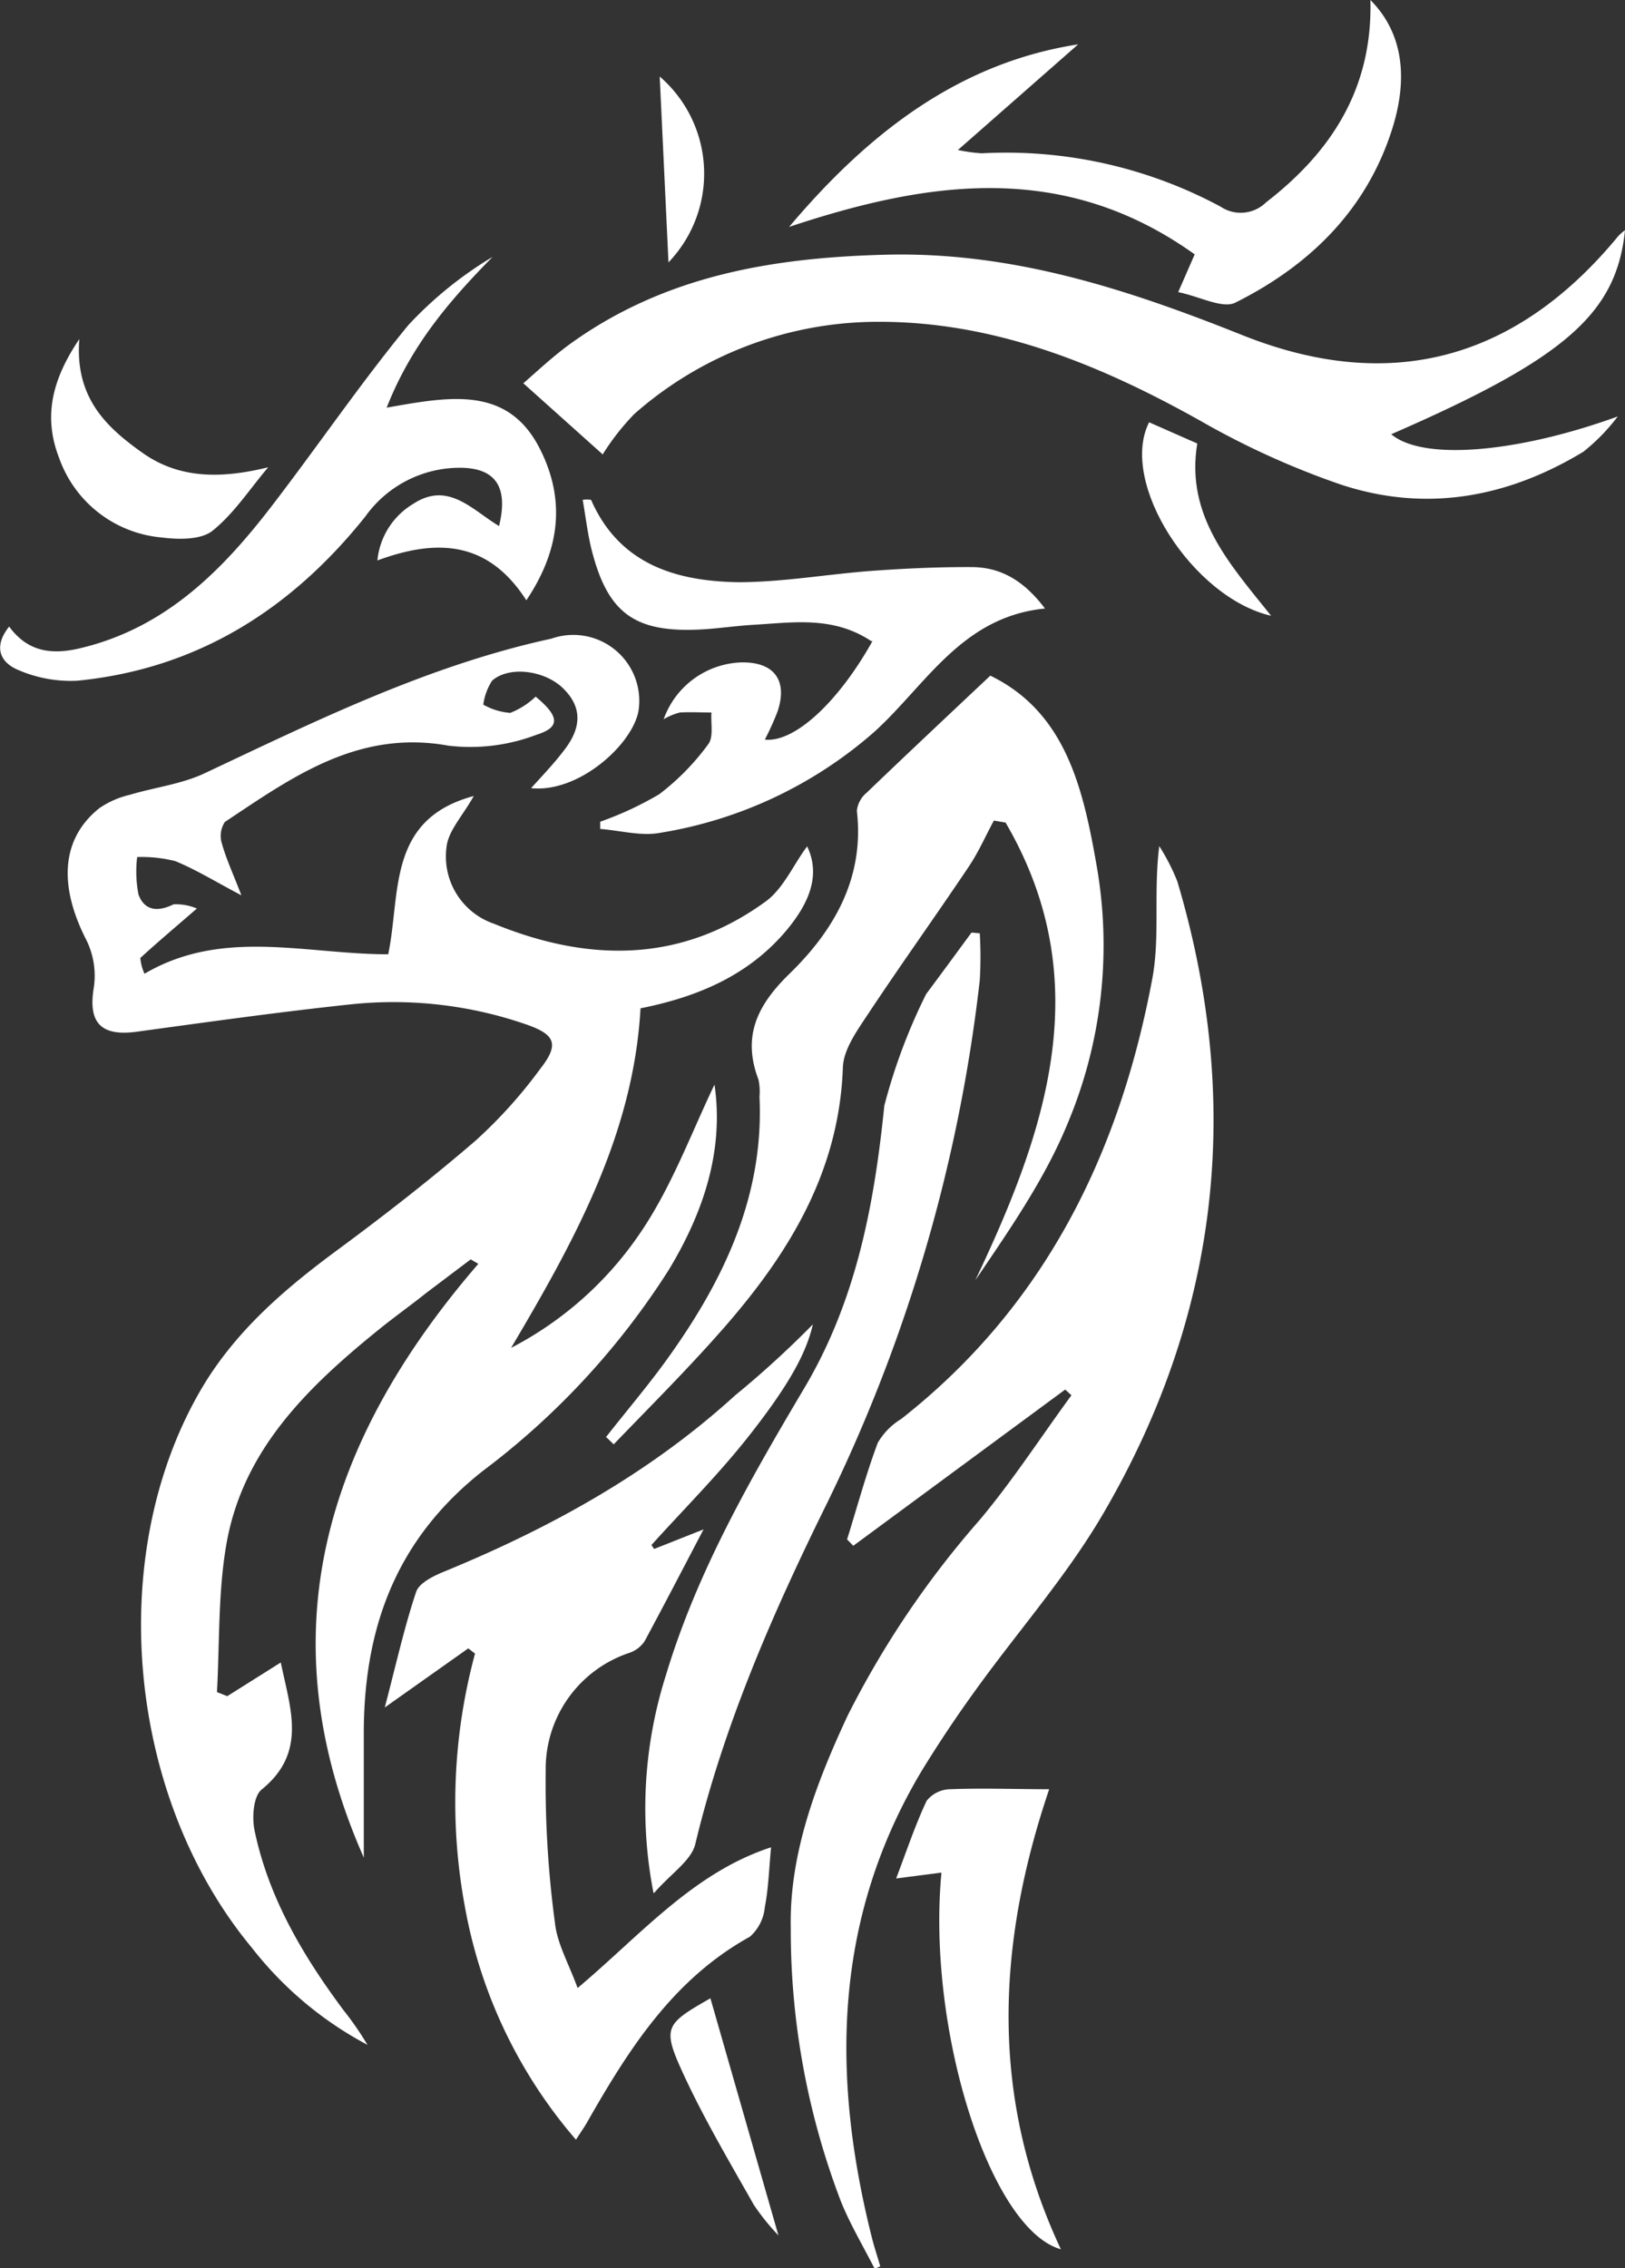 <svg id="Layer_1" data-name="Layer 1" xmlns="http://www.w3.org/2000/svg" xmlns:xlink="http://www.w3.org/1999/xlink" viewBox="0 0 127.84 178.43"><rect x="0" y="0" width="127.84" height="178.43" fill="#333333" stroke="none"/><defs><style>.cls-1{fill:none;}.cls-2{clip-path:url(#clip-path);}.cls-3{fill:#fff;}</style><clipPath id="clip-path" transform="translate(-357 -208.85)"><rect class="cls-1" x="357" y="208.85" width="127.84" height="178.43"/></clipPath></defs><title>logo negativ</title><g class="cls-2"><path class="cls-3" d="M385.63,355c-7.79-17.58-3-32.83,9-46.73l-0.6-.35-3.51,2.65c-1.25,1-2.51,1.89-3.73,2.88-5.61,4.54-10.75,9.52-12,17-0.64,3.77-.51,7.67-0.72,11.51l0.81,0.32,4.21-2.65c0.75,3.66,2.09,7.08-1.51,10-0.65.53-.77,2.2-0.55,3.23,1.11,5.3,3.81,9.85,7,14.13a24.66,24.66,0,0,1,1.88,2.72,28.41,28.41,0,0,1-9.09-7.63c-9.78-11.77-11.58-30.63-4.17-43.64,2.66-4.68,6.58-8.07,10.83-11.21,3.73-2.75,7.4-5.61,10.92-8.64a37.33,37.33,0,0,0,5.08-5.63c1.57-2,1.23-2.76-1.31-3.6a31.94,31.94,0,0,0-13.5-1.51c-5.65.6-11.27,1.39-16.9,2.16-2.85.39-3.85-.72-3.39-3.47a6.35,6.35,0,0,0-.57-3.71c-2.22-4.31-2-8,1-10.4a7,7,0,0,1,2.38-1.05c2-.6,4.08-0.84,5.91-1.7,8.85-4.17,17.62-8.49,27.28-10.59a5.19,5.19,0,0,1,6.86,5.63c-0.41,2.61-4.66,6.53-8.46,6.13,1-1.1,1.86-2,2.65-3.05,1.39-1.82,1.31-3.41-.15-4.82s-4.24-1.76-5.57-.58a4.63,4.63,0,0,0-.69,1.88,5.1,5.1,0,0,0,2.12.65,6.14,6.14,0,0,0,2-1.28c1.83,1.52,2,2.4.07,3a14.6,14.6,0,0,1-6.92.86c-7.11-1.29-12.29,2.47-17.6,6a2,2,0,0,0-.23,1.71c0.34,1.21.88,2.37,1.53,4.06-2-1.05-3.53-2-5.2-2.69a10.86,10.86,0,0,0-3-.32,9.58,9.58,0,0,0,.1,2.93c0.46,1.29,1.51,1.41,2.76.79a4.19,4.19,0,0,1,1.84.33c-1.73,1.5-3.12,2.67-4.45,3.89a3.71,3.71,0,0,0,.33,1.24c6.14-3.61,12.68-1.53,19.17-1.53,1-4.76-.12-10.62,6.73-12.45-0.87,1.56-2,2.73-2.14,4a5.59,5.59,0,0,0,3.74,6.05c7.33,3,14.61,3.13,21.29-1.7,1.45-1,2.28-3,3.34-4.39,1.15,2.42,0,4.69-1.74,6.74-2.9,3.37-6.76,5.08-11.37,6-0.55,9.9-5.21,18.31-10.18,26.71a27.62,27.62,0,0,0,10-8.81c2.56-3.67,4.13-8,6-11.9,0.75,5.14-.83,10-3.6,14.58A60,60,0,0,1,395,324.55c-6.75,5.31-9.31,12.16-9.38,20.35,0,3.35,0,6.7,0,10" transform="translate(-357 -208.85)"/><path class="cls-3" d="M425.79,387.28c-0.89-1.74-1.9-3.44-2.63-5.24a59.74,59.74,0,0,1-3.95-21.49c-0.13-5.85,2-11.44,4.48-16.75a73.19,73.19,0,0,1,10.38-15.38c2.6-3.1,4.82-6.53,7.22-9.81l-0.49-.45-16.67,12.29-0.49-.5c0.79-2.53,1.48-5.1,2.41-7.59a5.32,5.32,0,0,1,1.84-1.88c11.29-8.86,17.18-20.86,19.76-34.63,0.62-3.3.09-6.82,0.55-10.44a16.5,16.5,0,0,1,1.42,2.77c5.2,17.46,3.31,34.17-5.9,49.86-2.9,4.93-6.77,9.29-10.14,14-1.4,1.94-2.73,3.94-4,6-7,11.63-7.21,24-4,36.79,0.19,0.77.45,1.53,0.67,2.3l-0.48.21" transform="translate(-357 -208.85)"/><path class="cls-3" d="M408.46,330.7l3.89-1.54c-1.69,3.22-3.13,6-4.64,8.8a2.35,2.35,0,0,1-1.19.91,9.62,9.62,0,0,0-6.59,9.26,82.41,82.41,0,0,0,.73,12c0.18,1.64,1.09,3.2,1.78,5.11,5-4.21,9.11-9.08,15.22-11.07-0.16,1.67-.2,3.21-0.49,4.7A3.55,3.55,0,0,1,416,361.2c-6.06,3.35-9.56,8.89-12.84,14.65-0.22.38-.47,0.73-0.85,1.32a38.36,38.36,0,0,1-8.72-18.24,44.87,44.87,0,0,1,.78-20l-0.53-.41-6.57,4.65c0.9-3.43,1.54-6.32,2.47-9.1,0.24-.7,1.37-1.25,2.2-1.59,8.35-3.43,16.16-7.73,22.89-13.86a77,77,0,0,0,6.12-5.59c-0.47,2-1.55,4.41-5.28,9.09-2.31,2.89-4.94,5.52-7.42,8.27l0.18,0.27" transform="translate(-357 -208.85)"/><path class="cls-3" d="M404.43,244.61L398.17,239c1-.86,2.33-2.13,3.8-3.18,7.36-5.26,15.7-6.69,24.59-6.93,10-.28,19.08,2.69,28.17,6.32,11.71,4.68,21.61,1.9,29.59-7.8a3.94,3.94,0,0,1,.52-0.45c-0.67,6.57-4.72,10.1-18.39,16.05,2.55,2.15,10.12,1.4,17.82-1.4a15.28,15.28,0,0,1-2.71,2.78c-6,3.63-12.44,4.79-19.13,2.56a64.21,64.21,0,0,1-11-5c-8.08-4.53-16.53-7.94-25.88-7.78a29,29,0,0,0-18.64,7.24,18.94,18.94,0,0,0-2.51,3.21" transform="translate(-357 -208.85)"/><path class="cls-3" d="M404.65,321.93c1.73-2.21,3.57-4.35,5.18-6.65,4.24-6,7.28-12.53,6.92-20.16a4.54,4.54,0,0,0-.08-1.34c-1.3-3.43-.09-5.87,2.46-8.35,3.5-3.41,5.89-7.54,5.28-12.8a2.15,2.15,0,0,1,.77-1.42c3.22-3.09,6.47-6.14,9.73-9.21,6,2.92,7.33,9,8.4,15.16a36.17,36.17,0,0,1-2.29,20c-1.79,4.39-4.57,8.39-7.29,12.4,5.63-11.83,9.61-23.61,2.38-36l-0.92-.16c-0.66,1.22-1.22,2.51-2,3.66-2.61,3.89-5.35,7.71-7.94,11.62-0.84,1.27-1.89,2.73-1.94,4.14-0.29,8.29-4.33,14.78-9.56,20.71-2.71,3.08-5.64,6-8.47,8.94l-0.62-.6" transform="translate(-357 -208.85)"/><path class="cls-3" d="M408.41,357.75a34.61,34.61,0,0,1,1-17.19c2.44-8.08,6.62-15.36,10.88-22.54,4.09-6.91,5.49-14.43,6.28-22.19a45.19,45.19,0,0,1,3.29-8.78c1.2-1.61,2.38-3.22,3.57-4.84l0.65,0.06a31.4,31.4,0,0,1,0,3.69A126,126,0,0,1,422,327.23c-4.22,8.56-8.05,17.31-10.3,26.68-0.31,1.3-1.89,2.3-3.24,3.85" transform="translate(-357 -208.85)"/><path class="cls-3" d="M398.4,256.06c-3-4.66-7-4.86-11.71-3.12a5.84,5.84,0,0,1,2.83-4.46c2.75-1.8,4.64.5,6.74,1.75,0.77-3.14-.32-4.65-3.28-4.58a9.12,9.12,0,0,0-7.23,3.82c-5.82,7.29-13.2,12-22.68,12.93a10.37,10.37,0,0,1-4.55-.81c-1.53-.6-2.07-1.86-0.8-3.45,1.47,2,3.35,2.24,5.6,1.7,6.69-1.59,11.17-6.1,15.14-11.29,3.59-4.68,6.92-9.57,10.66-14.12a30.2,30.2,0,0,1,6.63-5.37c-3.34,3.4-6.39,6.91-8.33,11.86,5-.89,9.56-1.75,12.08,3.29,1.94,3.87,1.64,7.79-1.09,11.86" transform="translate(-357 -208.85)"/><path class="cls-3" d="M425.55,259.29c-3-2-6.15-1.47-9.26-1.29-1.57.09-3.12,0.35-4.69,0.39-4.73.13-6.77-1.41-8-6.07-0.36-1.35-.51-2.74-0.76-4.15a2.43,2.43,0,0,1,.66,0c2.22,5.07,6.68,6.4,11.57,6.48,3.49,0,7-.63,10.49-0.89,2.61-.19,5.22-0.31,7.84-0.3,2.27,0,4.1,1,5.81,3.26-6.59.65-9.4,6.08-13.47,9.74a33.66,33.66,0,0,1-16.78,7.9c-1.51.29-3.16-.18-4.74-0.3v-0.57a26.31,26.31,0,0,0,4.64-2.16,19,19,0,0,0,3.86-3.94c0.43-.56.19-1.64,0.25-2.49-0.83,0-1.67-.05-2.49,0a4.89,4.89,0,0,0-1.27.53,6.73,6.73,0,0,1,6.06-4.47c2.61-.07,3.73,1.39,2.9,3.86a21.11,21.11,0,0,1-1,2.21c2.29,0.25,5.72-2.84,8.47-7.75" transform="translate(-357 -208.85)"/><path class="cls-3" d="M451,228.87c-10.33-7.4-21-5.8-31.92-2.17,6.17-7.31,13.3-12.9,22.74-14.36l-9.46,8.31a13.26,13.26,0,0,0,1.87.26,35.61,35.61,0,0,1,18.8,4.2,2.84,2.84,0,0,0,3.57-.34c5.18-4,8.39-9,8.21-15.92,2.38,2.39,3.06,5.77,1.76,10-2,6.46-6.5,10.86-12.37,13.8-1,.52-2.83-0.48-4.51-0.82l1.31-3" transform="translate(-357 -208.85)"/><path class="cls-3" d="M431.06,356.16l-3.56.46c0.83-2.18,1.5-4.2,2.4-6.11a2.43,2.43,0,0,1,1.83-.91c2.59-.1,5.18,0,7.81,0-4.17,12.33-4.65,24.32.92,36.19-5.56-1.56-10.55-17.22-9.4-29.58" transform="translate(-357 -208.85)"/><path class="cls-3" d="M363.24,235.51c-0.36,4.58,2.07,6.9,4.91,8.92,3,2.16,6.38,2.05,9.95,1.18-1.44,1.69-2.68,3.63-4.39,5-0.92.72-2.68,0.69-4,.52a9.43,9.43,0,0,1-8.05-6.23c-1.21-3.1-.7-6,1.57-9.36" transform="translate(-357 -208.85)"/><path class="cls-3" d="M412.89,366.05l5.35,18.65a18,18,0,0,1-1.94-2.41c-1.9-3.36-3.87-6.69-5.49-10.18-1.74-3.77-1.53-4,2.07-6.06" transform="translate(-357 -208.85)"/><path class="cls-3" d="M457,257.29c-6.15-1.4-12-10.47-9.6-15.22l3.79,1.67c-0.94,5.69,2.55,9.48,5.81,13.55" transform="translate(-357 -208.85)"/><path class="cls-3" d="M408.9,214.87a10.09,10.09,0,0,1,.69,14.62l-0.69-14.62" transform="translate(-357 -208.85)"/></g></svg>